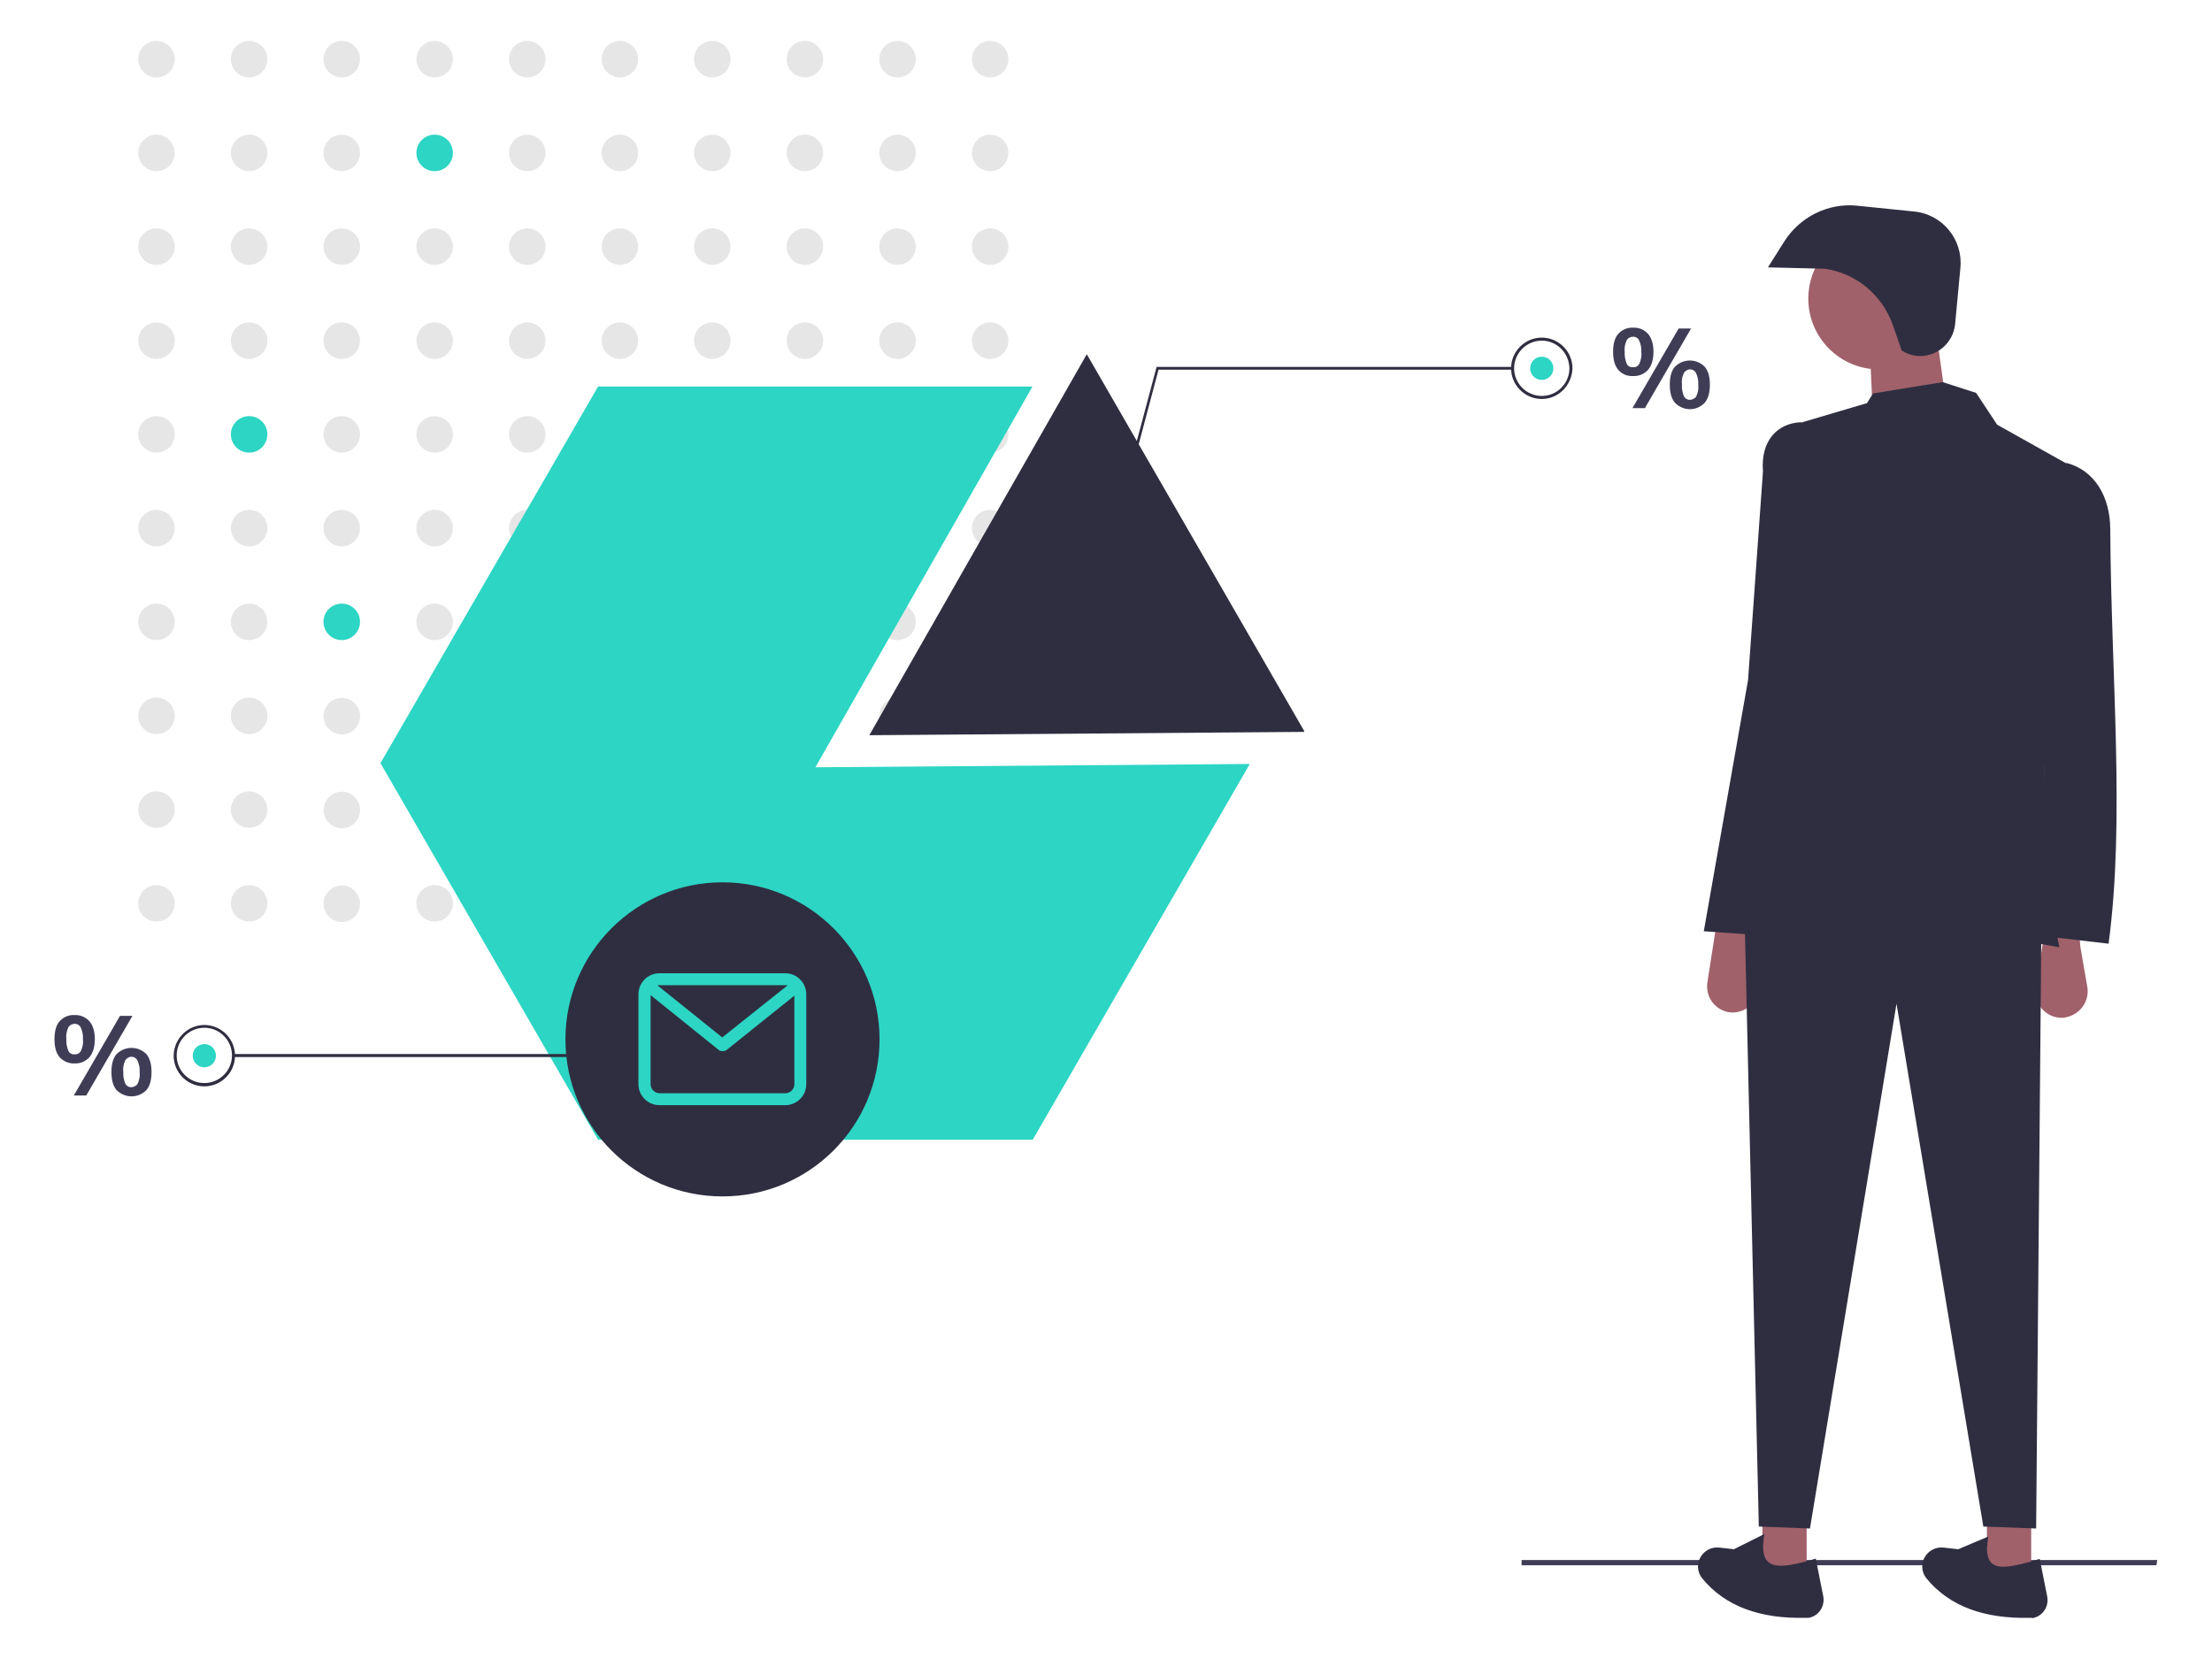 <?xml version="1.0" encoding="utf-8"?>
<!-- Generator: Adobe Illustrator 24.0.0, SVG Export Plug-In . SVG Version: 6.00 Build 0)  -->
<svg version="1.1" id="b7d5ffe4-d82c-44d1-8d1d-fd48d095fddc"
	 xmlns="http://www.w3.org/2000/svg" xmlns:xlink="http://www.w3.org/1999/xlink" x="0px" y="0px" viewBox="0 0 800 600"
	 style="enable-background:new 0 0 800 600;" xml:space="preserve">
<style type="text/css">
	.st0{fill:#3F3D56;}
	.st1{fill:#E6E6E6;}
	.st2{fill:#2CD5C4;}
	.st3{fill:#2F2E41;}
	.st4{fill:#A0616A;}
</style>
<polygon class="st0" points="779.9,566.1 550.3,566.1 550.3,564.2 780.2,564.2 "/>
<circle class="st1" cx="56.6" cy="21.4" r="6.6"/>
<circle class="st1" cx="90.1" cy="21.4" r="6.6"/>
<circle class="st1" cx="123.6" cy="21.4" r="6.6"/>
<circle class="st1" cx="157.2" cy="21.4" r="6.6"/>
<circle class="st1" cx="190.7" cy="21.4" r="6.6"/>
<circle class="st1" cx="224.2" cy="21.4" r="6.6"/>
<circle class="st1" cx="257.6" cy="21.4" r="6.6"/>
<circle class="st1" cx="291.1" cy="21.4" r="6.6"/>
<circle class="st1" cx="324.6" cy="21.4" r="6.6"/>
<circle class="st1" cx="358.1" cy="21.4" r="6.6"/>
<circle class="st1" cx="56.6" cy="55.3" r="6.6"/>
<circle class="st1" cx="90.1" cy="55.3" r="6.6"/>
<circle class="st1" cx="123.6" cy="55.3" r="6.6"/>
<circle class="st2" cx="157.2" cy="55.3" r="6.6"/>
<circle class="st1" cx="190.7" cy="55.3" r="6.6"/>
<circle class="st1" cx="224.2" cy="55.3" r="6.6"/>
<circle class="st1" cx="257.6" cy="55.3" r="6.6"/>
<circle class="st1" cx="291.1" cy="55.3" r="6.6"/>
<circle class="st1" cx="324.6" cy="55.3" r="6.6"/>
<circle class="st1" cx="358.1" cy="55.3" r="6.6"/>
<circle class="st1" cx="56.6" cy="89.2" r="6.6"/>
<circle class="st1" cx="90.1" cy="89.2" r="6.6"/>
<circle class="st1" cx="123.6" cy="89.2" r="6.6"/>
<circle class="st1" cx="157.2" cy="89.2" r="6.6"/>
<circle class="st1" cx="190.7" cy="89.2" r="6.6"/>
<circle class="st1" cx="224.2" cy="89.2" r="6.6"/>
<circle class="st1" cx="257.6" cy="89.2" r="6.6"/>
<circle class="st1" cx="291.1" cy="89.2" r="6.6"/>
<circle class="st1" cx="324.6" cy="89.2" r="6.6"/>
<circle class="st1" cx="358.1" cy="89.2" r="6.6"/>
<circle class="st1" cx="56.6" cy="123.2" r="6.6"/>
<circle class="st1" cx="90.1" cy="123.2" r="6.6"/>
<circle class="st1" cx="123.6" cy="123.2" r="6.6"/>
<circle class="st1" cx="157.2" cy="123.2" r="6.6"/>
<circle class="st1" cx="190.7" cy="123.2" r="6.6"/>
<circle class="st1" cx="224.2" cy="123.2" r="6.6"/>
<circle class="st1" cx="257.6" cy="123.2" r="6.6"/>
<circle class="st1" cx="291.1" cy="123.2" r="6.6"/>
<circle class="st1" cx="324.6" cy="123.2" r="6.6"/>
<circle class="st1" cx="358.1" cy="123.2" r="6.6"/>
<circle class="st1" cx="56.6" cy="157.1" r="6.6"/>
<circle class="st2" cx="90.1" cy="157.1" r="6.6"/>
<circle class="st1" cx="123.6" cy="157.1" r="6.6"/>
<circle class="st1" cx="157.2" cy="157.1" r="6.6"/>
<circle class="st1" cx="190.7" cy="157.1" r="6.6"/>
<circle class="st1" cx="224.2" cy="157.1" r="6.6"/>
<circle class="st1" cx="257.6" cy="157.1" r="6.6"/>
<circle class="st1" cx="291.1" cy="157.1" r="6.6"/>
<circle class="st1" cx="324.6" cy="157.1" r="6.6"/>
<circle class="st1" cx="358.1" cy="157.1" r="6.6"/>
<circle class="st1" cx="56.6" cy="191" r="6.6"/>
<circle class="st1" cx="90.1" cy="191" r="6.6"/>
<circle class="st1" cx="123.6" cy="191" r="6.6"/>
<circle class="st1" cx="157.2" cy="191" r="6.6"/>
<circle class="st1" cx="190.7" cy="191" r="6.6"/>
<circle class="st1" cx="224.2" cy="191" r="6.6"/>
<circle class="st1" cx="257.6" cy="191" r="6.6"/>
<circle class="st1" cx="291.1" cy="191" r="6.6"/>
<circle class="st1" cx="324.6" cy="191" r="6.6"/>
<circle class="st1" cx="358.1" cy="191" r="6.6"/>
<circle class="st1" cx="56.6" cy="224.9" r="6.6"/>
<circle class="st1" cx="90.1" cy="224.9" r="6.6"/>
<circle class="st2" cx="123.6" cy="224.9" r="6.6"/>
<circle class="st1" cx="157.2" cy="224.9" r="6.6"/>
<circle class="st1" cx="190.7" cy="224.9" r="6.6"/>
<circle class="st1" cx="224.2" cy="224.9" r="6.6"/>
<circle class="st1" cx="257.6" cy="224.9" r="6.6"/>
<circle class="st1" cx="291.1" cy="224.9" r="6.6"/>
<circle class="st1" cx="324.6" cy="224.9" r="6.6"/>
<circle class="st1" cx="358.1" cy="224.9" r="6.6"/>
<circle class="st1" cx="56.6" cy="258.9" r="6.6"/>
<circle class="st1" cx="90.1" cy="258.9" r="6.6"/>
<ellipse transform="matrix(0.981 -0.196 0.196 0.981 -48.366 29.263)" class="st1" cx="123.6" cy="258.9" rx="6.6" ry="6.6"/>
<circle class="st1" cx="157.2" cy="258.9" r="6.6"/>
<circle class="st1" cx="190.7" cy="258.9" r="6.6"/>
<circle class="st1" cx="224.2" cy="258.9" r="6.6"/>
<circle class="st1" cx="257.6" cy="258.9" r="6.6"/>
<circle class="st1" cx="291.1" cy="258.9" r="6.6"/>
<circle class="st1" cx="324.6" cy="258.9" r="6.6"/>
<circle class="st1" cx="358.1" cy="258.9" r="6.6"/>
<circle class="st1" cx="56.6" cy="292.8" r="6.6"/>
<circle class="st1" cx="90.1" cy="292.8" r="6.6"/>
<ellipse transform="matrix(0.981 -0.196 0.196 0.981 -55.019 29.921)" class="st1" cx="123.6" cy="292.8" rx="6.6" ry="6.6"/>
<circle class="st1" cx="157.2" cy="292.8" r="6.6"/>
<circle class="st1" cx="190.7" cy="292.8" r="6.6"/>
<circle class="st1" cx="224.2" cy="292.8" r="6.6"/>
<circle class="st1" cx="257.6" cy="292.8" r="6.6"/>
<circle class="st1" cx="291.1" cy="292.8" r="6.6"/>
<circle class="st1" cx="324.6" cy="292.8" r="6.6"/>
<circle class="st1" cx="358.1" cy="292.8" r="6.6"/>
<circle class="st1" cx="56.6" cy="326.7" r="6.6"/>
<circle class="st1" cx="90.1" cy="326.7" r="6.6"/>
<ellipse transform="matrix(0.981 -0.196 0.196 0.981 -61.672 30.58)" class="st1" cx="123.6" cy="326.7" rx="6.6" ry="6.6"/>
<circle class="st1" cx="157.2" cy="326.7" r="6.6"/>
<circle class="st1" cx="190.7" cy="326.7" r="6.6"/>
<circle class="st1" cx="224.2" cy="326.7" r="6.6"/>
<circle class="st1" cx="257.6" cy="326.7" r="6.6"/>
<circle class="st1" cx="291.1" cy="326.7" r="6.6"/>
<circle class="st1" cx="324.6" cy="326.7" r="6.6"/>
<circle class="st1" cx="358.1" cy="326.7" r="6.6"/>
<polygon class="st2" points="294.9,277.5 373.4,139.8 216.3,139.8 137.6,276 216.3,412.2 373.5,412.2 452,276.3 "/>
<polygon class="st3" points="471.6,264.7 471.7,264.4 393.1,128.2 393,128.2 314.4,265.9 "/>
<path class="st0" d="M585.3,133.8c-1.3-1.5-1.9-3.7-1.9-6.6c0-2.8,0.6-5.1,1.9-6.5c1.4-1.5,3.3-2.3,5.3-2.2c2.1-0.1,4,0.7,5.4,2.2
	c1.3,1.5,2,3.7,2,6.5c0,2.9-0.7,5.1-2,6.6c-1.4,1.5-3.3,2.3-5.4,2.2C588.6,136.1,586.7,135.4,585.3,133.8z M592.9,131.5
	c0.6-1.4,0.9-2.8,0.7-4.2c0.1-1.5-0.2-2.8-0.8-4.2c-0.4-0.9-1.4-1.4-2.3-1.3c-0.9,0-1.8,0.5-2.2,1.3c-0.6,1.3-0.9,2.7-0.7,4.2
	c-0.1,1.5,0.2,2.9,0.7,4.2c0.4,0.9,1.3,1.4,2.2,1.3C591.6,132.9,592.5,132.4,592.9,131.5L592.9,131.5z M590.4,147.6l16.7-28.8h4.5
	l-16.7,28.8H590.4z M605.8,145.7c-1.3-1.5-1.9-3.7-1.9-6.6c0-2.8,0.6-5.1,1.9-6.5c2.9-2.9,7.7-3,10.7,0l0,0c1.3,1.5,1.9,3.7,1.9,6.5
	c0,2.9-0.6,5.1-1.9,6.6C613.6,148.7,608.9,148.8,605.8,145.7C605.9,145.7,605.9,145.7,605.8,145.7z M613.5,143.3
	c0.6-1.4,0.9-2.7,0.7-4.2c0.1-1.5-0.2-2.8-0.8-4.2c-0.7-1.3-2.3-1.7-3.5-0.9c-0.4,0.3-0.8,0.6-0.9,0.9c-0.6,1.3-0.9,2.7-0.7,4.2
	c-0.1,1.5,0.2,2.9,0.7,4.2c0.7,1.3,2.3,1.7,3.5,0.9C612.9,144.1,613.2,143.8,613.5,143.3z"/>
<path class="st0" d="M21.6,382.4c-1.3-1.5-1.9-3.7-1.9-6.6c0-2.8,0.6-5.1,1.9-6.5c1.4-1.5,3.3-2.3,5.3-2.2c2.1-0.1,4,0.7,5.4,2.2
	c1.3,1.5,2,3.7,2,6.5c0,2.9-0.7,5.1-2,6.6c-1.4,1.5-3.3,2.3-5.4,2.2C25,384.7,23,383.9,21.6,382.4z M29.3,380
	c0.6-1.4,0.9-2.8,0.7-4.2c0.1-1.5-0.2-2.8-0.8-4.2c-0.4-0.9-1.4-1.4-2.3-1.3c-0.9,0-1.8,0.5-2.2,1.3c-0.6,1.3-0.9,2.7-0.7,4.2
	c-0.1,1.5,0.2,2.9,0.7,4.2c0.4,0.9,1.3,1.4,2.2,1.3C27.9,381.4,28.9,380.9,29.3,380L29.3,380z M26.7,396.2l16.7-28.8h4.5l-16.7,28.8
	H26.7z M42.2,394.3c-1.3-1.5-1.9-3.7-1.9-6.6c0-2.8,0.6-5.1,1.9-6.5c2.9-2.9,7.7-3,10.7,0l0,0c1.3,1.5,1.9,3.7,1.9,6.5
	c0,2.9-0.6,5.1-1.9,6.6C50,397.2,45.3,397.3,42.2,394.3C42.3,394.3,42.3,394.3,42.2,394.3z M49.8,391.9c0.6-1.4,0.9-2.7,0.7-4.2
	c0.1-1.5-0.2-2.8-0.8-4.2c-0.7-1.3-2.3-1.7-3.5-0.9c-0.4,0.3-0.8,0.6-0.9,0.9c-0.6,1.3-0.9,2.7-0.7,4.2c-0.1,1.5,0.2,2.9,0.7,4.2
	c0.7,1.3,2.3,1.7,3.5,0.9C49.2,392.7,49.6,392.3,49.8,391.9L49.8,391.9z"/>
<polygon class="st3" points="397,216.5 396,216.2 418.3,132.7 547,132.7 547,133.7 419,133.7 "/>
<path class="st3" d="M557.6,144.3c-6.1,0-11.1-5-11.1-11.1c0-6.1,5-11.1,11.1-11.1c6.1,0,11.1,5,11.1,11.1
	C568.5,139.3,563.7,144.3,557.6,144.3z M557.6,123.2c-5.5,0-10,4.5-10,10c0,5.5,4.5,10,10,10s10-4.5,10-10l0,0
	C567.5,127.7,563.1,123.2,557.6,123.2z"/>
<circle class="st2" cx="557.6" cy="133.2" r="4.2"/>
<polyline class="st3" points="229.6,382.3 84.4,382.3 84.4,381.2 228.7,381.2 "/>
<path class="st3" d="M73.9,370.7c6.1,0,11.1,5,11.1,11.1s-5,11.1-11.1,11.1s-11.1-5-11.1-11.1C62.9,375.7,67.8,370.7,73.9,370.7z
	 M73.9,391.7c5.5,0,10-4.5,10-10s-4.5-10-10-10c-5.5,0-10,4.5-10,10l0,0C63.9,387.3,68.4,391.7,73.9,391.7L73.9,391.7z"/>
<circle class="st2" cx="73.9" cy="381.8" r="4.2"/>
<rect x="637.4" y="548.4" class="st4" width="16" height="21.7"/>
<rect x="718.6" y="548.4" class="st4" width="16" height="21.7"/>
<path class="st4" d="M745.6,368.1L745.6,368.1c-5.2,0-9.4-4.2-9.4-9.4c0-0.5,0-0.9,0.1-1.5l2.6-16.7l0.8-5h12.1l0.6,7l2.5,14.4
	c0.9,5.2-2.6,10-7.7,11C746.7,368.1,746.2,368.1,745.6,368.1z"/>
<path class="st4" d="M626.8,366.2L626.8,366.2c-5.2,0-9.4-4.2-9.4-9.4c0-0.5,0-0.9,0.1-1.5l2.6-16.7l0.8-5h12.1l0.6,7l2.5,14.4
	c0.9,5.2-2.6,10-7.7,11C627.8,366.1,627.3,366.2,626.8,366.2z"/>
<polygon class="st3" points="736.4,552.8 717.3,552.1 685.9,363 654.6,552.8 636.1,552.1 631,333.6 738.3,333.6 "/>
<path class="st3" d="M653,585.1c-16.2,0.4-29-4-37.4-14.3c-1.8-2.2-2-5.4-0.5-7.8l0,0c1.4-2.3,4-3.6,6.7-3.3l5.3,0.6l11-5.5
	c-2.2,13.1,3.9,13.3,18.6,8.9l2.7,13.6c0.7,3.6-1.6,7.1-5.2,7.8C653.7,585.1,653.3,585.1,653,585.1z"/>
<path class="st3" d="M734.1,585.1c-16.2,0.4-29-4-37.4-14.3c-1.8-2.2-2-5.4-0.5-7.8l0,0c1.4-2.3,4-3.6,6.7-3.3l5.3,0.6l10.9-4.6
	c-2.2,13.1,4,12.5,18.6,8.1l2.7,13.6c0.7,3.6-1.6,7.1-5.2,7.8C734.8,585.1,734.5,585.1,734.1,585.1z"/>
<circle class="st4" cx="679.6" cy="108" r="25.6"/>
<polygon class="st4" points="705.1,154.7 677.6,156 676.3,127.2 700,118.3 "/>
<path class="st3" d="M744.8,342.6c-37.4-7.1-80.2-9.6-108.6,0l8.9-187.9l30.1-8.9l2.2-3.5l25.2-4.1l12.1,3.9l7.6,11.5l33.2,18.6
	C739.3,235.2,734.4,292.7,744.8,342.6z"/>
<path class="st3" d="M762.6,341.3l-27.5-3.2c5.8-27.9,3.3-64.2,4.8-100.7c0.9-23.1,5.7-44.1,7.4-70l0,0
	c10.4,2.7,15.8,12.4,15.9,23.8C763.5,245.4,768.6,296,762.6,341.3z"/>
<path class="st3" d="M643.1,338.7l-26.9-1.9l16-90.8l5.4-75.5c-0.9-11,5.1-17.4,13.7-17.8l0,0c19.1,22.6,21.2,53.7,15.4,88.8
	L643.1,338.7z"/>
<path class="st3" d="M687.8,126.8l-3.3-9.4c-3.8-10.7-13.1-18.5-24.4-20.2l0,0l-20.7-0.5l5.8-9.2c5.7-9.1,16-14.2,26.5-13.1
	l20.6,2.1c10.2,1,17.7,10.1,16.7,20.4l-1.9,20.3c-0.7,7-6.9,12.2-13.9,11.5C691.4,128.5,689.6,127.9,687.8,126.8z"/>
<g>
	<path class="st3" d="M259.9,379.7l-24.6-19.8v32.2c0,1.8,1.5,3.3,3.3,3.3H284c1.8,0,3.3-1.5,3.3-3.3v-32l-24.6,19.7
		C261.9,380.3,260.7,380.3,259.9,379.7z"/>
	<path class="st3" d="M284.8,356.4c-0.3-0.1-0.5-0.1-0.8-0.1h-45.5c-0.3,0-0.4,0-0.7,0.1l23.4,18.8L284.8,356.4z"/>
	<path class="st3" d="M261.3,319.1c-31.3,0-56.8,25.4-56.8,56.8s25.4,56.8,56.8,56.8s56.8-25.4,56.8-56.8S292.6,319.1,261.3,319.1z
		 M291.6,392.1c0,4.2-3.4,7.6-7.6,7.6h-45.5c-4.2,0-7.6-3.4-7.6-7.6v-32.5c0-4.2,3.4-7.6,7.6-7.6H284c4.2,0,7.6,3.4,7.6,7.6V392.1z"
		/>
</g>
</svg>
